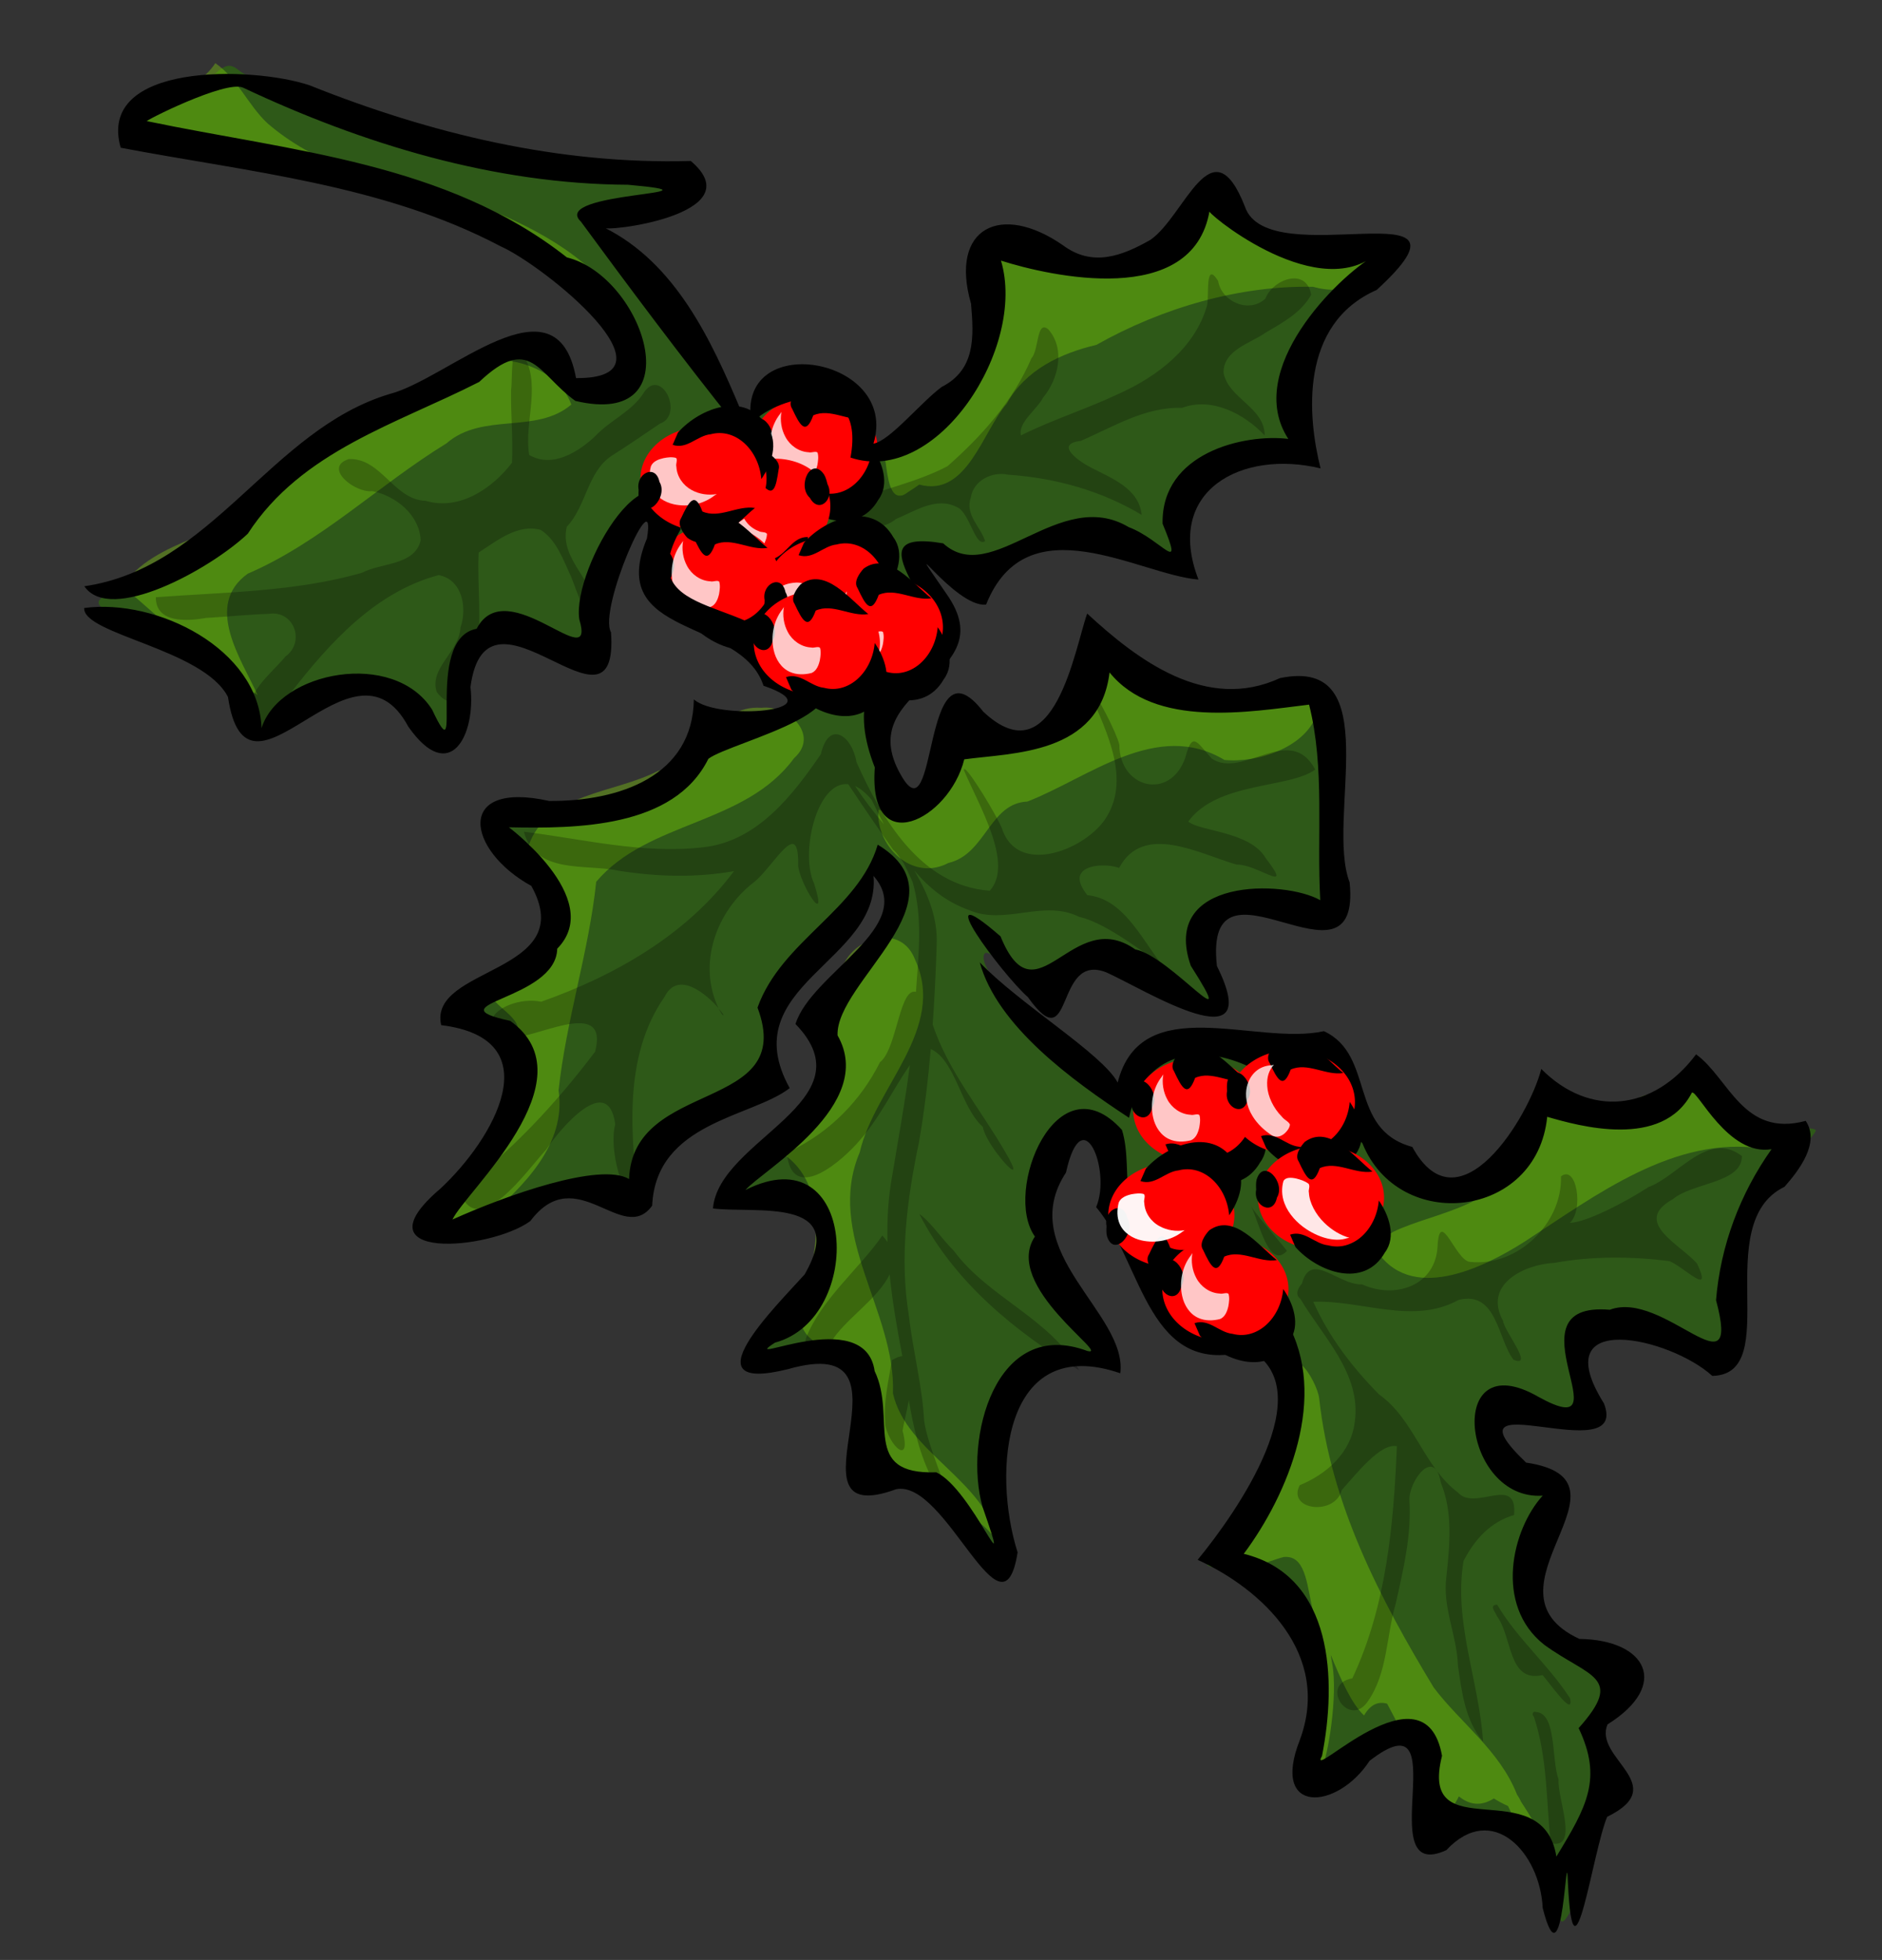 <?xml version="1.0" encoding="UTF-8" standalone="no"?>
<!-- Created with Inkscape (http://www.inkscape.org/) -->
<svg
    xmlns:inkscape="http://www.inkscape.org/namespaces/inkscape"
    xmlns:rdf="http://www.w3.org/1999/02/22-rdf-syntax-ns#"
    xmlns="http://www.w3.org/2000/svg"
    xmlns:sodipodi="http://sodipodi.sourceforge.net/DTD/sodipodi-0.dtd"
    xmlns:cc="http://creativecommons.org/ns#"
    xmlns:xlink="http://www.w3.org/1999/xlink"
    xmlns:dc="http://purl.org/dc/elements/1.1/"
    xmlns:svg="http://www.w3.org/2000/svg"
    xmlns:ns1="http://sozi.baierouge.fr"
    id="svg2"
    sodipodi:docname="TheresaKnott_holly_no_shadow.svg"
    viewBox="0 0 250.14 260.44"
    sodipodi:version="0.32"
    version="1.0"
    inkscape:output_extension="org.inkscape.output.svg.inkscape"
    inkscape:version="0.46dev+devel"
    sodipodi:docbase="/home/theresa/pictures/openclipart svg"
  >
  <rect x="0" y="0" width="250.14" height="260.44" fill="#333333" stroke="none"/>
  <sodipodi:namedview
      id="base"
      bordercolor="#666666"
      inkscape:pageshadow="2"
      inkscape:guide-bbox="true"
      pagecolor="#ffffff"
      inkscape:window-height="744"
      inkscape:zoom="1.072695"
      inkscape:window-x="-4"
      showgrid="false"
      borderopacity="1.0"
      inkscape:current-layer="layer2"
      inkscape:cx="115.07065"
      inkscape:cy="142.86447"
      showguides="true"
      inkscape:window-y="-4"
      inkscape:window-width="1280"
      inkscape:pageopacity="0.0"
      inkscape:document-units="px"
  />
  <g
      id="layer1"
      inkscape:label="Layer 1"
      inkscape:groupmode="layer"
      transform="translate(-51.209 -25.639)"
    >
    <path
        id="path1546"
        style="fill:#fcfcfc"
        d="m-447.86 412.36v-125h125 125v125 125h-125-125v-125z"
    />
  </g
  >
  <g
      id="layer2"
      inkscape:label="leaf markings"
      inkscape:groupmode="layer"
      transform="translate(-51.209 -25.639)"
    >
    <g
        id="g9133"
        transform="matrix(0 -1 1 0 10.42 518.28)"
      >
      <path
          id="path1581"
          style="fill:#2e5918"
          d="m337.57 277.75c-5.35-5.59-12.36-8.04-20.55-7.18-6.45 0.67-6.96 0.14-3.95-4.15 2.81-3.99 4.55-12.49 3.11-15.19-0.95-1.77-1.7-2.03-4.3-1.46-1.73 0.38-3.93 1.18-4.89 1.78-2.49 1.56-3.23 0.25-1.94-3.44 2.56-7.33 0.93-10.82-4.42-9.48-2.53 0.64-3.81 2.67-4.91 7.83-0.75 3.51-1.76 3.46-5.55-0.25-3.3-3.22-5.26-3.61-9.69-1.94-4.53 1.72-8.3 5.97-8.96 10.15-0.72 4.45-1.52 4.71-3.79 1.24-0.92-1.4-2.83-3.07-4.24-3.71-2.31-1.06-2.8-0.88-4.91 1.77l-2.35 2.94-2.13-2.29c-2.66-2.85-6.01-4.16-10.75-4.17-2.03-0.01-4.35-0.44-5.16-0.95-1.69-1.07-1.48-1.19 5.69-3.02 7-1.79 8.98-6.54 5.25-12.57-2.36-3.83-1.45-4.86 2.94-3.33 5.64 1.96 11.79-1.23 10.52-5.47-0.35-1.18-2.17-3.74-4.03-5.69-1.87-1.95-3.39-3.81-3.39-4.13s4.03-0.35 8.96-0.07c6.04 0.35 9.96 0.1 12.02-0.75 4.2-1.74 8.02-6.54 8.02-10.09 0-1.6 0.28-2.92 0.63-2.92 0.36 0 2.56 1.77 4.91 3.93 6.75 6.23 20.06 9.13 25.23 5.52 2.09-1.47 2.13-1.73 0.72-4.45-2.13-4.13-1.86-6.73 1.01-9.59 2.04-2.04 3.11-2.38 5.87-1.87 3.04 0.57 3.43 0.37 4.03-2.02 0.89-3.52 6.84-6.18 10.31-4.6 3.49 1.59 4.07 1.39 5.8-1.95l1.57-3.04-3.56-1.48c-9.62-4.03-18.84-2.6-24.77 3.82-2.07 2.24-3.82 3.65-3.89 3.15-0.08-0.51-0.19-3.39-0.25-6.42-0.11-5.47-0.14-5.51-4.58-7.75-5.16-2.6-11.58-2.87-17.53-0.72-5.06 1.82-5.5 1.81-5.5-0.08 0-0.85 1.46-2.17 3.25-2.92 1.78-0.75 4.6-2.78 6.24-4.51 2.5-2.62 2.97-3.89 2.83-7.58-0.09-2.44-0.06-4.44 0.07-4.44 0.14 0 2.32 0.71 4.85 1.57 4.18 1.42 4.87 1.42 7.66-0.02 4.26-2.2 5.16-7.07 2.56-13.8-1.33-3.44 2.48-1.8 4.96 2.13 2.6 4.12 6.55 6.12 12.1 6.12 4.61 0 5.81-1.93 4.98-7.97-0.4-2.88-0.3-5.03 0.22-5.03 0.51 0 3.49 2.91 6.63 6.46 6.38 7.22 11.12 9.23 14.51 6.16 2.7-2.44 3.76-2.02 7.04 2.74 2.32 3.38 3.99 4.63 7.43 5.59 5.2 1.46 8.17 1.11 8.17-0.96 0-1.07-1.13-1.49-4-1.49-3.27 0-4.06-0.37-4.3-2.04-0.16-1.12-2-4.03-4.1-6.47-3.44-3.99-4.26-4.43-8.21-4.43-2.42 0-5.63 0.37-7.14 0.83-2.67 0.8-2.75 0.71-2.76-3.03 0-2.12-0.9-5.33-1.99-7.12-2.12-3.48-7.41-7.23-10.19-7.24-2.75 0-3.09-1.84-0.86-4.67 2.26-2.87 2.03-5.06-0.97-9.33-1.55-2.2-4.98-11.97-4.98-14.181 0-1.472 3.04-0.858 3.66 0.738 0.74 1.943 14.23 11.133 17.58 11.963 3.17 0.8 5.36-1.35 6.79-6.63 1.29-4.808 2.71-4.662 4.48 0.46 1.69 4.92 3.93 7.31 8.17 8.71 4.54 1.5 8.6-0.17 11.39-4.68 1.15-1.86 2.5-3.38 3.01-3.38 0.5 0 0.92 2.61 0.92 5.79 0 7.46 2.51 17.06 5.22 19.95 1.38 1.47 3.29 2.26 5.45 2.26 3.6 0 4.44 1.83 1.83 4-1.93 1.6-1.9 3.33 0.14 7.3 2.65 5.18 5.36 5.84 5.36 1.3 0-2.58 2.51-5.21 5.5-5.76 1.57-0.29 2.11-1.39 2.56-5.23 0.36-3.12 1.23-5.35 2.44-6.23 2.59-1.9 7.45-1.73 9.73 0.33 1.63 1.48 2.02 1.51 2.81 0.25 1.74-2.75 0.95-3.67-5.79-6.76-5.44-2.5-7.58-2.99-11-2.52-5.04 0.69-5.39-0.32-1.75-5.09 1.38-1.81 2.5-4.62 2.5-6.28 0-4.32-3.01-6.56-9.52-7.1-3.02-0.25-5.48-0.8-5.48-1.22 0-0.413 1.8-2.554 4-4.754 2.7-2.704 4-4.881 4-6.717 0-3.5-2.79-9.37-5.16-10.848-2.74-1.713-2.24-3.267 1.39-4.307 3.77-1.082 11.13-10.722 12.49-16.364 1.11-4.579 2.27-4.425 3.77 0.5 1.63 5.358 6.76 12.718 14.03 20.098 4.03 4.095 6.77 7.999 8.4 11.988 1.34 3.253 4.38 9.739 6.77 14.414l4.35 8.5-2.27 0.85c-4.48 1.68-5.28 2.39-5.59 4.95-0.46 3.88 1.45 6.7 4.54 6.7 5.51 0 16.85-14.7 21.35-27.664 2.07-5.959 7.93-34.064 7.93-38.026 0-5.516 4.28-2.699 6.06 3.985 0.62 2.313 1.82 4.985 2.67 5.937 1.23 1.381 1.3 2.029 0.32 3.204-1.43 1.721-6.07 14.445-9.69 26.564-1.85 6.22-2.68 11.79-3.08 20.75-0.58 12.72-1.22 14.18-4.71 10.68-1.06-1.06-1.57-3.42-1.57-7.18v-5.62l-5.75 5.99c-5.24 5.44-13.82 11.33-16.63 11.41-0.62 0.02-1.9 1.1-2.85 2.4-1.66 2.29-1.64 2.43 0.63 3.92 3.17 2.07 4.01 5.95 2.09 9.66-1.32 2.56-2.12 2.99-5.52 2.99-5.5 0-5.27 2.34 1 9.87 4.5 5.41 5.5 6.09 10.54 7.13 3.07 0.64 7.36 0.86 9.53 0.49 4.73-0.8 5.06 0.47 1.93 7.37-1.08 2.4-1.97 6-1.96 8 0.03 5.12 3.75 11.22 7.66 12.56 4.66 1.58 5.02 2.44 1.55 3.65-5.18 1.81-6.73 5.24-6.65 14.68 0.04 4.54-0.22 8.25-0.58 8.25s-2.08-1.99-3.83-4.42c-5.66-7.89-15.14-11.61-20.54-8.07-2.95 1.93-2.95 1.93-2.66-5.16 0.26-6.37-1.13-9.1-5.56-10.95-3.01-1.26-3.79-1.25-6.36 0.08-3.99 2.06-4.77 0.34-1.68-3.72 5.05-6.66 3.97-17.27-2.17-21.41l-3.23-2.17 3.74-3.09c3.41-2.81 3.6-3.22 2.15-4.66-1.44-1.45-1.83-1.36-4.42 1.04-2.16 2-3.67 2.56-6.38 2.33-3.06-0.26-3.82-0.86-5.44-4.35l-1.89-4.06-6.11 0.44c-7.27 0.51-10.93 1.72-10.37 3.43 0.63 1.91 7.92 5.71 11.01 5.72 3.26 0.02 3.48 1.05 0.75 3.52-2 1.81-2.71 6.97-1.24 9.03 2.2 3.1 6.8 5.47 10.62 5.49l4.12 0.01-3.63 3.24c-1.99 1.77-4.22 4.78-4.95 6.67-1.6 4.15-1.53 13.19 0.14 17.21 0.66 1.6 0.96 3.16 0.65 3.47-1.43 1.43-8.56 2.2-12.41 1.34-2.71-0.61-5.14-0.59-6.82 0.05-1.44 0.54-4.62 0.99-7.08 0.99-5.07 0-6.67-1.94-4.03-4.87 2.26-2.48 2.13-9.36-0.2-11.47-2.14-1.94-6.03-2.14-9.63-0.5-3.16 1.44-4.38 0.44-2.32-1.9 0.85-0.97 2.76-4.17 4.24-7.12 2.35-4.7 2.54-5.73 1.49-8.25-0.84-2.04-1.9-2.89-3.58-2.89-3.39 0-2.94-1.79 1.38-5.54 2.06-1.79 3.43-3.58 3.05-3.97-1.58-1.62-11.84 7.48-13.82 12.26-0.51 1.24-1.57 2.25-2.34 2.25s-1.9 0.6-2.51 1.34c-0.87 1.04-0.29 1.87 2.61 3.75 4.91 3.19 6.03 6.47 3.81 11.15-1.59 3.36-1.6 3.77-0.04 6.14 2.02 3.08 1.21 8.16-1.53 9.63-1.02 0.54-3.41 0.99-5.32 0.99-2.96 0-3.62 0.44-4.52 3-0.59 1.72-2.57 3.91-4.59 5.1-2.8 1.65-3.55 2.73-3.55 5.05 0 6.38 4.91 11.85 10.66 11.85 4.37 0 5.24 1.87 1.99 4.24-4.41 3.21-3.35 11.5 2.09 16.25l2.76 2.41-3.32 0.69c-4.64 0.96-6.61 4.31-5.84 9.94 0.34 2.46 0.29 4.43-0.11 4.38-0.4-0.06-2.58-2.02-4.83-4.37z"
      />
      <path
          id="path6236"
          style="opacity:.298;fill:#9dff02"
          d="m414.69 57.187c-4.89 5.578-11.12 12.527-14.41 17.844 4.71-2.125 11.91-7.205 16.13-1.312 4.18 9.705 11.8 17.41 17.31 26.401 4.2 4.82 1.17 11.91 5.16 16.6 4.89-1.71 7.13-8.89 5.31-13.66-4.72-13.98-18.13-22.806-23.13-36.779-1.29-3.179-3.29-7.49-6.37-9.094zm61.81 0.188c-2.84 0.515-3.19 3.884-3.28 6.25-0.3 5.551-1.53 10.99-3.09 16.312-0.85 2.847-1.41 5.785-2.1 8.657-3.15 7.363-2.66 16.146-7.75 22.686-2.28 5.76-6.64 10.57-11.9 13.78 7.55-2.62 12.18-9.8 15.34-16.75 1.31-3.21 3.15-6.3 3.44-9.81 1.39-7.905 3.77-16.008 9.12-22.188 2.42-2.567 5.95-3.966 7.97-6.906-4.27-2.757-4.09-8.739-7.69-12.031-0.02 0.004-0.04-0.004-0.06 0zm-144.19 40.469c0 0.003-0.03 0.028-0.03 0.031s-0.03 0.028-0.03 0.031c-3.83 0.618-4.23 5.004-1.69 7.374 4.4 5.02 9.95 10.81 17.19 9.75 9.36 1.01 18.54 4.05 27.72 5 8.15 6.91 7.5 19.78 16.44 26.31 3.04 3.44 7.11-0.78 6.68-4.34 0.45-6.27-7.09-8.08-8.4-13.78-2.98-5.71-2.9-14.69-9.88-17.16-5.85 5.79-14.44 0.81-18.84-4.34-1.77-2.22-3.29 2.82-5.66 2.94-9.12 3.64-18.54-4.15-23.28-11.316 0-0.011-0.02-0.051-0.03-0.063v-0.031c-0.01-0.079-0.02-0.199-0.03-0.281v-0.032-0.031c-0.01-0.005-0.03-0.025-0.03-0.031v-0.031h-0.03c-0.01-0.001-0.03 0-0.03 0h-0.04-0.03zm7.5 46.246c-3.98 7.07-13.35 5.41-19.84 3.47-3.29-1.2-5.71 0.31-6.38 3.53-1.8 4.76-7.35 5.97-11.62 4.38-8.21 2.38-7.78 14.02-14.41 18 8.39-1.59 12.02-12.23 19.94-14 10.88 0.42 21.06-9.06 32.03-4.41 8.59 1.96 16.41 11.6 25.6 7.35 4.63-1.78 3.15-7.49-0.35-9.35-3.77-3.19-9.11-3.75-13.37-2.19-4.66-0.65-7.23-5.9-11.6-6.78zm44.16 13.44c-4.49 0.38-8.33 4.89-6 9.31 1.16 4.98 7.94 5.44 8.16 10.5 3.17 8.16 10.92 17.21 5.53 26.19-0.44 4.53 1.76 11.06 6.4 12.38 3.86-2.88 0.15-7.98 1.88-11.91 0.84-6.2 5.28-12.59 4.65-18.31-8.02 2.36-13.48-7.98-9.9-14.57 0.19-0.23 0.32-0.48 0.4-0.68 0.03-0.07 0.05-0.16 0.07-0.22v-0.06-0.04-0.09-0.06-0.03c-0.01-0.02-0.03-0.08-0.03-0.1 0-0.01-0.01-0.05 0-0.06-0.01-0.01-0.03-0.05-0.04-0.06 0-0.01-0.02-0.05-0.03-0.06-0.05-0.11-0.13-0.22-0.22-0.32l-0.06-0.06c-1.13-1.03-4.33-1.45-5.22-2.81-3.1-1.78-5.8-5.46-4.5-8.91-0.23-0.01-0.46-0.03-0.68-0.03-0.11 0-0.21-0.01-0.32 0h-0.09zm48.22 0.72l-0.03 0.03c-0.01 0.01-0.05 0.03-0.07 0.03-0.77 0.31-4.17 0.34-5.09 1.44l-0.03 0.03c-0.02 0.03-0.05 0.07-0.06 0.09s-0.03 0.05-0.03 0.07c-0.03 0.06-0.05 0.13-0.07 0.18 0 0.03-0.02 0.08-0.03 0.1v0.03 0.06 0.13 0.03c0.01 0.06 0.01 0.15 0.03 0.22 0.07 0.23 0.22 0.49 0.44 0.78 0.32 0.5 0.65 1.01 1 1.5-1.73 6.33 7.05 8.4 10.78 11.65 4.5 2.47 6.69 7.23 7.78 11.88 4.93 8.73 7.93 19.08 7.72 28.81-0.29 1.04-0.45 2.13-0.37 3.28-0.14 1.86 1.71 4.15 4.97 7.53 2.62-5.85-0.22-15.65 2.87-19.21 3.09-2.87 4.98-4.27 5.25-5.29 0-0.01 0.03-0.04 0.03-0.06v-0.03-0.06-0.03-0.07-0.06-0.03-0.06c0-0.02-0.02-0.07-0.03-0.1-0.01-0.01-0.03-0.05-0.03-0.06-0.01-0.01-0.03-0.05-0.03-0.06-0.01-0.01-0.03-0.05-0.03-0.06-0.43-0.68-1.84-1.34-4.41-2.41-5.53-6.19-6.6-15.12-3.37-22.72 0.48-0.83 0.61-1.48 0.53-1.97-0.01 0 0-0.02 0-0.03-0.01-0.03-0.03-0.09-0.03-0.12-0.01-0.01 0-0.03 0-0.03-0.02-0.04-0.05-0.1-0.07-0.13-0.04-0.08-0.1-0.18-0.15-0.25-0.03-0.03-0.08-0.07-0.1-0.09-1.13-1.11-4.45-0.66-5.97-0.35-9.12-0.24-16.87-7.21-21.37-14.59-0.01 0.01-0.03 0-0.03 0zm-146.06 44.91c-0.51 0.07-0.9 0.25-1.19 0.46-1.87 1.44 0.31 5.69 0.81 7.82 0.04 0.47-0.03 0.88-0.19 1.22-1.01 2.11-5.53 1.97-8.34 3.06-4.21-0.15-8.59-0.87-12.16-0.72-2.41 0.29-5.17-0.01-7.28 1.31h-0.03v0.03l-0.03 0.03v0.04c0.01 0 0.03 0.03 0.03 0.03l0.03 0.03 0.03 0.03c1.05 0.68 9.44 2.18 13.85 1.34 0.35-0.06 0.71-0.14 1.09-0.18-3.14 1.28-6.53 2.77-8.06 4.43 1.54 0.88 1.89 1.97 1.56 3.07l-4.5 2.37c-0.04 0.51-0.02 1.2-0.06 1.88-0.12 0.04-0.24 0.08-0.35 0.12-0.86 0.63-2.13 1.32-3.43 2.09-0.01 0.01-0.03 0.01-0.03 0-2.71-0.43-6.61-1.25-7.54-1.12h-0.03-0.03l-0.03 0.03h-0.03l-0.03 0.03-0.03 0.03c-0.01 0.02-0.03 0.06-0.03 0.07-0.01 0-0.03 0.02-0.04 0.03v0.03 0.03c0 0.01-0.02 0.05-0.03 0.06v0.06 0.04c0.01 0.01 0.03 0.05 0.03 0.06v0.03 0.03 0.03c0.24 0.96 1.91 2.71 3.85 3.63-1.06 1.31-1.42 2.84-0.28 4.65-0.31 0.5-0.71 1.21-1 1.88-0.7 0.33-1.4 0.66-2.1 1-0.55 2.16-2.84 2.52-4.56 3.4-1.59 1.16-3.78 0.25-5.25 1.29-0.09 0.06-0.18 0.15-0.22 0.21 0 0.02-0.02 0.05-0.03 0.07v0.03 0.06 0.03c0 0.01 0.03 0.05 0.03 0.06 0.01 0.01 0.03 0.03 0.03 0.04 0.01 0 0.03 0.02 0.03 0.03 0.06 0.03 0.14 0.06 0.22 0.09 1 0.35 4.03 0.18 6.41-0.97 2.03-1.16 4.08-2.33 6.03-3.62 0.06-0.03 0.16-0.07 0.22-0.1 0.2-0.11 0.45-0.25 0.72-0.43 5.85-2.29 9.55-7.56 14.22-11.07 11.91-7.21 24.39-13.68 38.43-15.22 1.17-0.14 3.55-1.29 4.38-2.31l0.03-0.03c0.08-0.11 0.15-0.24 0.19-0.34 0-0.01 0.02-0.05 0.03-0.07 0-0.01 0.02-0.05 0.03-0.06v-0.03-0.06-0.03-0.07-0.03c-0.01 0-0.03-0.02-0.03-0.03v-0.06c-0.01-0.02-0.03-0.05-0.03-0.06l-0.03-0.03c-0.01-0.01-0.03-0.06-0.03-0.07-0.01 0-0.03-0.02-0.04-0.03l-0.03-0.03s-0.02-0.03-0.03-0.03c-0.03-0.02-0.09-0.07-0.12-0.09-0.32-0.2-0.89-0.35-1.75-0.41-7.9-1.58-17.4-2.11-22.47-9.09-0.22-0.01-0.41-0.02-0.6 0h-0.12c-0.04 0-0.06-0.01-0.09 0zm40.71 20.37c-0.01 0.01-0.05 0.03-0.06 0.03-0.01 0.01-0.05 0.03-0.06 0.03-7.37 4.55-2.62 14.26 0.94 19.85 6.12 9.41 14.18 19.92 12.34 31.68 6.83-0.21 8.66-9.42 7.25-14.87-0.25-3.84-6.43-5.26-2.91-8.75 2.79-3.57 1.44-9.8-3.75-9.66-8.13 0.1-8.9-10.28-11.62-15.84-0.36-0.52-0.86-1.84-1.5-2.31-0.01-0.01-0.05-0.03-0.06-0.03-0.02-0.01-0.06-0.03-0.07-0.04-0.01 0-0.04-0.02-0.06-0.03-0.01 0-0.05-0.02-0.06-0.03-0.02 0-0.07-0.02-0.09-0.03h-0.07-0.03-0.06-0.03-0.06-0.04z"
      />
      <g
          id="g2483"
          transform="translate(29.785 -31.878)"
        >
        <path
            id="path1598"
            sodipodi:rx="10.93398"
            sodipodi:ry="12.027378"
            style="fill:#ff0000"
            sodipodi:type="arc"
            d="m361.55 231.95a10.934 12.027 0 1 1 -0.08 -1.48"
            sodipodi:open="true"
            transform="matrix(.633 0 0 .697 181.41 19.262)"
            sodipodi:cy="231.94919"
            sodipodi:cx="350.6163"
            sodipodi:end="6.1600424"
            sodipodi:start="0"
        />
        <path
            id="path1589"
            style="fill:#000000"
            d="m404.8 172.3c-2.16-0.43-3.55 2.25-1.06 2.76 2.02 1.22 5.32-1.81 2.4-2.7-0.44-0.11-0.89-0.08-1.34-0.06zm-7.63 5.22c-3.34 2.98-5.58 9.11-0.72 11.89 2.09 1.56 5.02 0.51 6.91-0.81-3.87-0.33-6.83-3.43-5.96-6.73 0.18-1.81 2.06-3.14 1.42-5.06-0.55 0.24-1.1 0.48-1.65 0.71zm11.4 0.42c-2.22 1.04-3.66 1.81-0.91 2.82 1.01 2.24-0.84 4.66-0.46 6.99 1.94-2.44 6.31-5.74 3.95-8.99-0.61-0.56-1.76-1.38-2.58-0.82z"
        />
        <path
            id="path2473"
            style="opacity:.775;fill:#ffffff"
            d="m407.83 176.33c-1.5-1.17-3.55-1.57-5.41-1.16-1.21 0.26-2.39 0.99-2.9 2.14-0.42 0.91-0.39 1.95-0.15 2.9 0.28 0.67 1.04 0.95 1.7 1.1 0.54 0.09 1.11 0.18 1.65 0.02 0.24-0.28-0.07-0.8 0.04-1.18 0.06-1.3 0.9-2.49 2.04-3.09 1.01-0.55 2.21-0.73 3.33-0.53-0.1-0.07-0.2-0.13-0.3-0.2z"
        />
      </g
      >
      <path
          id="path2490"
          sodipodi:rx="10.93398"
          sodipodi:ry="12.027378"
          style="fill:#ff0000"
          sodipodi:type="arc"
          d="m361.55 231.95a10.934 12.027 0 1 1 -0.08 -1.48"
          sodipodi:open="true"
          transform="matrix(.606 -.184 -.202 -.667 259.01 362.09)"
          sodipodi:cy="231.94919"
          sodipodi:cx="350.6163"
          sodipodi:end="6.1600424"
          sodipodi:start="0"
      />
      <path
          id="path2492"
          style="fill:#000000"
          d="m428.31 150.77c-1.94 1.03-4.04-1.13-1.82-2.34 1.58-1.76 5.62 0.18 3.09 1.89-0.39 0.23-0.83 0.34-1.27 0.45zm-8.81-2.79c-4.06-1.88-7.99-7.1-4.15-11.16 1.54-2.1 4.66-1.95 6.85-1.24-3.61 1.44-5.55 5.27-3.75 8.17 0.7 1.68 2.89 2.41 2.83 4.43-0.6-0.06-1.19-0.13-1.78-0.2zm10.78-3.7c-2.43-0.36-4.03-0.68-1.69-2.45 0.32-2.43-2.15-4.21-2.47-6.55 2.57 1.77 7.71 3.66 6.39 7.46-0.41 0.71-1.29 1.83-2.23 1.54z"
      />
      <path
          id="path2494"
          style="opacity:.775;fill:#ffffff"
          d="m428.04 139.43c-1.09-1.56-2.94-2.53-4.84-2.68-1.23-0.1-2.57 0.25-3.4 1.2-0.66 0.75-0.94 1.76-0.98 2.73 0.07 0.73 0.72 1.21 1.31 1.55 0.48 0.25 1.01 0.49 1.57 0.5 0.31-0.2 0.16-0.79 0.38-1.12 0.44-1.22 1.58-2.12 2.85-2.36 1.12-0.24 2.32-0.06 3.34 0.46-0.07-0.09-0.15-0.19-0.23-0.28z"
      />
      <g
          id="g2499"
          transform="translate(12.636 -44.949)"
        >
        <path
            id="path2501"
            sodipodi:rx="10.93398"
            sodipodi:ry="12.027378"
            style="fill:#ff0000"
            sodipodi:type="arc"
            d="m361.55 231.95a10.934 12.027 0 1 1 -0.08 -1.48"
            sodipodi:open="true"
            transform="matrix(.633 0 0 .697 181.41 19.262)"
            sodipodi:cy="231.94919"
            sodipodi:cx="350.6163"
            sodipodi:end="6.1600424"
            sodipodi:start="0"
        />
        <path
            id="path2503"
            style="fill:#000000"
            d="m404.8 172.3c-2.16-0.43-3.55 2.25-1.06 2.76 2.02 1.22 5.32-1.81 2.4-2.7-0.44-0.11-0.89-0.08-1.34-0.06zm-7.63 5.22c-3.34 2.98-5.58 9.11-0.72 11.89 2.09 1.56 5.02 0.51 6.91-0.81-3.87-0.33-6.83-3.43-5.96-6.73 0.18-1.81 2.06-3.14 1.42-5.06-0.55 0.24-1.1 0.48-1.65 0.71zm11.4 0.42c-2.22 1.04-3.66 1.81-0.91 2.82 1.01 2.24-0.84 4.66-0.46 6.99 1.94-2.44 6.31-5.74 3.95-8.99-0.61-0.56-1.76-1.38-2.58-0.82z"
        />
        <path
            id="path2505"
            style="opacity:.775;fill:#ffffff"
            d="m407.83 176.33c-1.5-1.17-3.55-1.57-5.41-1.16-1.21 0.26-2.39 0.99-2.9 2.14-0.42 0.91-0.39 1.95-0.15 2.9 0.28 0.67 1.04 0.95 1.7 1.1 0.54 0.09 1.11 0.18 1.65 0.02 0.24-0.28-0.07-0.8 0.04-1.18 0.06-1.3 0.9-2.49 2.04-3.09 1.01-0.55 2.21-0.73 3.33-0.53-0.1-0.07-0.2-0.13-0.3-0.2z"
        />
      </g
      >
      <path
          id="path2509"
          sodipodi:rx="10.93398"
          sodipodi:ry="12.027378"
          style="fill:#ff0000"
          sodipodi:type="arc"
          d="m361.55 231.95a10.934 12.027 0 1 1 -0.08 -1.48"
          sodipodi:open="true"
          transform="matrix(-.633 0 0 .697 636.28 -10.614)"
          sodipodi:cy="231.94919"
          sodipodi:cx="350.6163"
          sodipodi:end="6.1600424"
          sodipodi:start="0"
      />
      <path
          id="path2513"
          style="opacity:.775;fill:#ffffff"
          d="m410.14 152.51c-1.17-1.5-1.57-3.56-1.16-5.41 0.26-1.21 0.99-2.39 2.14-2.91 0.91-0.42 1.95-0.39 2.9-0.15 0.67 0.28 0.95 1.04 1.1 1.7 0.1 0.54 0.18 1.12 0.02 1.65-0.28 0.25-0.8-0.07-1.18 0.05-1.3 0.06-2.48 0.89-3.09 2.04-0.55 1-0.73 2.2-0.53 3.33-0.07-0.1-0.13-0.2-0.2-0.3z"
      />
      <path
          id="path2511"
          style="fill:#000000"
          d="m412.89 142.42c2.16-0.43 3.55 2.25 1.06 2.77-2.02 1.21-5.32-1.81-2.4-2.71 0.44-0.11 0.89-0.08 1.34-0.06zm7.63 5.23c3.34 2.97 5.58 9.11 0.72 11.88-2.09 1.56-5.02 0.51-6.91-0.8 3.87-0.33 6.83-3.43 5.96-6.74-0.18-1.81-2.06-3.14-1.42-5.06l1.65 0.72zm-11.4 0.41c2.22 1.05 3.66 1.81 0.91 2.82-1.01 2.24 0.84 4.66 0.46 6.99-1.94-2.43-6.31-5.73-3.95-8.99 0.61-0.56 1.76-1.38 2.58-0.82z"
      />
      <path
          id="path1564"
          sodipodi:nodetypes="ccccccccccccccccccccccccccccccccccccccccccccccccccccccccccccccccccccccccccccccccccccccccccccccccccccccccccccccccccccccccccccccccccccccccccccccccccc"
          style="fill:#000000"
          d="m334.94 277.97c-4.88-10.02-24.92 0.03-25.13-9.6 5.09-5.55 8.96-22.32-3.65-14.4-9.08 3.53 3.39-22.14-7.87-10.34-2.36 15.9-16.91-6.99-23.43 7.08-0.11 8.93-6.11 12.12-11.36 3.74-4.51-1.92-8.04 8.58-12.28-0.05-4.71-1.97-23.86-4.5-8.86-5.21 6.99-0.26-14.44-0.53-3.25-3.36 7.32-0.34 14.23-6.69 7.68-12.81-4.71-10.27 21.12 1.77 11.87-10.2-6.58-4.29-7.22-13.2 2.74-9.28 11.44 4.27 20.08-5.04 23.97-13.57 6.45 5.31 22.54 16.45 27.88 6.96-4.12-13.65 11.61-14.2 18.99-20.45 4.79 2.06 14.55-1.82 4.59-4.01-10.5-6.9-18.72 8.21-26.67 7.22 5.36-15.59-13.07-17.06-23.8-13.65-12.74-2.01 9.78-9.49 8.39-16.15-5.85-16.03 21.31 4.41 15.96-14.36-3.39-13.6 8.44-1.51 12.59 2.21 10.4 5.95 8.06-6.62 8.76-12.19 9.19 0.75 14.25 20.93 24.51 10.97 6.79 2.12 12.97 16.29 19.68 10.37-11.39 0.98-14.54-18.71-28.2-11.14-3.9-5.04-4.48-17.77-15.62-18.28-5.39-3.9 6.1-10.08-2.05-16.2-3.93-5.39-5.37-23.332 4.32-11.94 6.51 7 19.91 14.87 21.72 0.096 7.84-1.763 6.8 18.464 18.5 11.984 4.75-8.64 14.07-10.17 11.29 2.37-0.06 9.38 3.31 19.09 13.5 19.23-2.88 3.18-1.57 19.18 1.81 9.26 9.19-3.02 6.18-21.09 19.58-15.49 8.37 1.36-9.41-6.54-12.48-4.78-15.99 1.13 8.81-16.55-7.27-18.68-6.36 0.73-13.16-2.73-5.26-8.266 13.88-7.438-13.17-21.411 3.94-23.966 6.37-3.252 8.31-19.297 11.82-19.11 1.29 9.648-5.4 23.187-15.95 23.575 7.54 2.373 10.47 17.552 2.46 22.662-9.55 4.485 9.4-1.286 10.73 5.925 7.67 3.99-6.53 15.95 1.24 13.65 6.79-1.06 26.21 10.37 11.97 13.46-12.75-7.2-8.48 11.95-17.91 14.62-5.53 13.9-10.29-7.98-12.58-10.93-9.22-4.57-9.28-17.56-9.1-26.52 0.46-0.6-9.45 13-16.13 6.43-6.88-0.14-7.32-16.775-9.59-6.25-7.78 10.88-22.8-6.03-26.4-7.67 3.23 7.15 7.66 19.62 5.38 23.47 13.43 0.48 8.73 22.36 22.78 17.07 8.89 3.17 12.96 13.42 21.65 15.98-7.28 12-18.22-5.62-25.34-5.34-9.23 5.27-17.86-9.89-20.55-12.25 7.51 14.83-17.02 15.99-20.28 3.93-3.47-5.38 5.22 11.98-3.78 13.25-6.25 3-13.79-1.93-13.45 8.2-2.26 4.78-16.88 10.41-4.59 6.14 8.96-2.53 25.31 1.67 20.71 13.94-0.79 3.29 8.64-11.36 15.21-6.98 5.99-4.29 23.75 2.92 14.17 11.57-5.6 1.76-13.64-1.45-16.49 6.52-10.94-2.12-9.02 8.54-9.01 15.38-9.83 5.6-22.87 0.23-30.83-5.71-2.95 12-16.94 12.35-26.85 10.4-3.78-2.12 12.73 13.68 0.01 15.95-12.62-3.18-1.93 13.33-13.39 15.2 6.66 4.06 10.36 6.15 17.07 2.96 6.88 6.15 6.72 1.4 11.08-4.58 5.26-6.68 15.32-4.29 19.81-0.2-0.74-10.72 20.39-13.14 13.12-0.55-6.64 12.02 12.79-4.62 11.58 9.47 2.73 7.19-11.72 17.6 1.28 14.12 7.24 0.59 14.15 3.19 20.06 7.38-0.99-5.77 7.96-9.9 7.51-10.59-7.57-3.92-4.43-15.02-3.21-19.23-13.62-1.37-15.53-19.72-3.52-24.56 4.22-4.22 17.52-5.63 9.97-14.63 3.54-7.17 2.12-14.52-6.58-16.39 4.97-7.57 12.2-17.52 20.65-19.84-5.49 5.22-12.11 16.25-15.96 18.33 12.32 3.15 4.82 18.35 6.82 27.41-3.2 6.88-13.06 3.16-15.38 11.75-11.34 6.17 4 15.52 10.36 17.14-6.44 6.41-5.65 14.87 1.94 20.58-3.19 4.39-11.08 6.23-8.84 14.57-2.93 1.96-6.62-0.94-8.76-2.82zm119.17-54.21c-4.53-10.29-16.84-9.19-23.71-7.45 2.53-10.41-2.9-20.83-14.77-16.23 0.62-7.86 10.31-22.78-3.33-28.23-0.46-4.19 11.32-12.07 1.38-5.23-11.16 7.86-12.25-12.8-23.97-6.12-8.98 5.02 18.97 2.73 8.37 10.97-8.92 9.47 8.55 12.19 13.03 13.82-6.16 6.67-13.1 15.8-8.58 25.61 3 14.35-18.69 6.03-27.14 9.27-16.19 1.62 5.8-19.5-11.11-17.64-13.34 6.64-3.14-9.57-0.86-14.67 2.82-7.01-11.92-4.28-3.27-10.46 2.98-3.4 16.81-13.68 8.07-3.63-11.68 4.76 4.21 9.49-1.74 17.91-0.87 4.67-12.9 14.22-2.17 7.38 11.75-4.11 11.44 12.44 8.71 17.21 8.64-0.49 17.57 0.64 25.99-1.49-0.96-7.97-3.19-20.49 4.28-26.52-10.96-1.31-10.67-12.92-11.55-19.31-8.05-1.99-13.51-12.81-1.08-11.89 7.59-2.99 13.96-1.7 15.33 7.1 5.02 3.67 16.67-11.12 14.45 1.99-5.93 6.48 7.64 15.43 2.16 24.65-1.7 4.47-6.69 7.47 0.45 4.51 9.44-0.2 11.98 10.86 11.27 16.71 9.17-5.98 21.52 6.56 24.33 11.41-6.24-8.14 6.22-22.92 5.96-21.88-13-2.24-8.66-21.25-6.6-27.72-11.51 3.45-30.05-8.49-26.17-20 11.97 2.2 7.61-10.89 4.46-13.15 12.68-2.31 8.96 19.73-2.61 16.2 0.38 2.18 5.37 6.18 7.53 9.06 2.29 4.51 6.64 4.29 11.06 3.91 10.11-2.91 13.5 3.97 7.76 12.23-2.89 3.91-1.45 7.78 0.73 11.61 3.17 4.61 15.64 8.16 4.42 12.56-9.18 3.09 3.24 33.14-11.08 17.51zm-18-85.15c8.42-6.8 19.29-14.89 27.08-20.61 4.03-4.29 3.59 20.81 4.9 6.26 0.08-17.76 5.41-35.264 12.9-51.158 1.07-2.302-4.6-13.489-4.45-12.769-4 19.164-5.5 39.807-18.1 55.797-2.55 10.25-22.83 16.9-19.07 1.13 3.57-4.97 8.95-5.98 2.52-12.78-5.58-10.936-9.15-23.607-20.17-30.757-4.76-5.05-12.03-18.292-6.98-21.725 2.45 17.011 20.81 24.755 25.55 40.595 2.02 7.827 16.21 22.187 2.11 24.757-0.12 14.44 14.96-4.27 17.51-10.02 8.21-15.553 9.88-33.565 13.1-50.499 11.35-3.245 10.85 17.479 8.3 25.092-6.45 16.118-10.56 33.217-10.06 50.677-7.24 8.53-9.56-12.05-8.84-11.51-4.7 9.47-14.94 14.24-24.21 18.13l-1.58 0.12-0.51-0.73z"
      />
      <g
          id="g2518"
          transform="translate(5.938 -23.178)"
        >
        <path
            id="path2520"
            sodipodi:rx="10.93398"
            sodipodi:ry="12.027378"
            style="fill:#ff0000"
            sodipodi:type="arc"
            d="m361.55 231.95a10.934 12.027 0 1 1 -0.08 -1.48"
            sodipodi:open="true"
            transform="matrix(.633 0 0 .697 181.41 19.262)"
            sodipodi:cy="231.94919"
            sodipodi:cx="350.6163"
            sodipodi:end="6.1600424"
            sodipodi:start="0"
        />
        <path
            id="path2522"
            style="fill:#000000"
            d="m404.8 172.3c-2.16-0.43-3.55 2.25-1.06 2.76 2.02 1.22 5.32-1.81 2.4-2.7-0.44-0.11-0.89-0.08-1.34-0.06zm-7.63 5.22c-3.34 2.98-5.58 9.11-0.72 11.89 2.09 1.56 5.02 0.51 6.91-0.81-3.87-0.33-6.83-3.43-5.96-6.73 0.18-1.81 2.06-3.14 1.42-5.06-0.55 0.24-1.1 0.48-1.65 0.71zm11.4 0.42c-2.22 1.04-3.66 1.81-0.91 2.82 1.01 2.24-0.84 4.66-0.46 6.99 1.94-2.44 6.31-5.74 3.95-8.99-0.61-0.56-1.76-1.38-2.58-0.82z"
        />
        <path
            id="path2524"
            style="opacity:.775;fill:#ffffff"
            d="m407.83 176.33c-1.5-1.17-3.55-1.57-5.41-1.16-1.21 0.26-2.39 0.99-2.9 2.14-0.42 0.91-0.39 1.95-0.15 2.9 0.28 0.67 1.04 0.95 1.7 1.1 0.54 0.09 1.11 0.18 1.65 0.02 0.24-0.28-0.07-0.8 0.04-1.18 0.06-1.3 0.9-2.49 2.04-3.09 1.01-0.55 2.21-0.73 3.33-0.53-0.1-0.07-0.2-0.13-0.3-0.2z"
        />
      </g
      >
      <g
          id="g2526"
          transform="translate(3.844 -31.552)"
        >
        <path
            id="path2528"
            sodipodi:rx="10.93398"
            sodipodi:ry="12.027378"
            style="fill:#ff0000"
            sodipodi:type="arc"
            d="m361.55 231.95a10.934 12.027 0 1 1 -0.08 -1.48"
            sodipodi:open="true"
            transform="matrix(.633 0 0 .697 181.41 19.262)"
            sodipodi:cy="231.94919"
            sodipodi:cx="350.6163"
            sodipodi:end="6.1600424"
            sodipodi:start="0"
        />
        <path
            id="path2530"
            style="fill:#000000"
            d="m404.8 172.3c-2.16-0.43-3.55 2.25-1.06 2.76 2.02 1.22 5.32-1.81 2.4-2.7-0.44-0.11-0.89-0.08-1.34-0.06zm-7.63 5.22c-3.34 2.98-5.58 9.11-0.72 11.89 2.09 1.56 5.02 0.51 6.91-0.81-3.87-0.33-6.83-3.43-5.96-6.73 0.18-1.81 2.06-3.14 1.42-5.06-0.55 0.24-1.1 0.48-1.65 0.71zm11.4 0.42c-2.22 1.04-3.66 1.81-0.91 2.82 1.01 2.24-0.84 4.66-0.46 6.99 1.94-2.44 6.31-5.74 3.95-8.99-0.61-0.56-1.76-1.38-2.58-0.82z"
        />
        <path
            id="path2532"
            style="opacity:.775;fill:#ffffff"
            d="m407.83 176.33c-1.5-1.17-3.55-1.57-5.41-1.16-1.21 0.26-2.39 0.99-2.9 2.14-0.42 0.91-0.39 1.95-0.15 2.9 0.28 0.67 1.04 0.95 1.7 1.1 0.54 0.09 1.11 0.18 1.65 0.02 0.24-0.28-0.07-0.8 0.04-1.18 0.06-1.3 0.9-2.49 2.04-3.09 1.01-0.55 2.21-0.73 3.33-0.53-0.1-0.07-0.2-0.13-0.3-0.2z"
        />
      </g
      >
      <path
          id="path2536"
          sodipodi:rx="10.93398"
          sodipodi:ry="12.027378"
          style="fill:#ff0000"
          sodipodi:type="arc"
          d="m361.55 231.95a10.934 12.027 0 1 1 -0.08 -1.48"
          sodipodi:open="true"
          transform="matrix(-.633 0 0 .697 650.94 -27.361)"
          sodipodi:cy="231.94919"
          sodipodi:cx="350.6163"
          sodipodi:end="6.1600424"
          sodipodi:start="0"
      />
      <path
          id="path2540"
          style="opacity:.775;fill:#ffffff"
          d="m426.8 135.76c-1.18-1.5-1.57-3.56-1.17-5.41 0.27-1.21 0.99-2.39 2.15-2.91 0.9-0.41 1.95-0.39 2.89-0.14 0.68 0.27 0.95 1.04 1.1 1.7 0.1 0.54 0.18 1.11 0.02 1.65-0.27 0.24-0.8-0.08-1.18 0.04-1.3 0.06-2.48 0.9-3.09 2.04-0.55 1-0.72 2.2-0.53 3.33-0.06-0.1-0.13-0.2-0.19-0.3z"
      />
      <path
          id="path2538"
          style="fill:#000000"
          d="m427.55 125.67c2.16-0.42 3.54 2.25 1.06 2.77-2.02 1.22-5.32-1.81-2.41-2.7 0.44-0.11 0.9-0.09 1.35-0.07zm7.62 5.23c3.34 2.98 5.58 9.11 0.73 11.88-2.09 1.57-5.03 0.51-6.92-0.8 3.87-0.33 6.84-3.43 5.96-6.73-0.18-1.81-2.06-3.15-1.41-5.06 0.54 0.24 1.09 0.47 1.64 0.71zm-11.39 0.41c2.22 1.05 3.65 1.81 0.9 2.83-1.01 2.24 0.84 4.65 0.46 6.99-1.94-2.44-6.31-5.74-3.95-9 0.61-0.55 1.77-1.37 2.59-0.82z"
      />
      <g
          id="g2545"
          transform="translate(-58.249 18.877)"
        >
        <path
            id="path2547"
            sodipodi:rx="10.93398"
            sodipodi:ry="12.027378"
            style="fill:#ff0000"
            sodipodi:type="arc"
            d="m361.55 231.95a10.934 12.027 0 1 1 -0.08 -1.48"
            sodipodi:open="true"
            transform="matrix(.633 0 0 .697 181.41 19.262)"
            sodipodi:cy="231.94919"
            sodipodi:cx="350.6163"
            sodipodi:end="6.1600424"
            sodipodi:start="0"
        />
        <path
            id="path2549"
            style="fill:#000000"
            d="m404.8 172.3c-2.16-0.43-3.55 2.25-1.06 2.76 2.02 1.22 5.32-1.81 2.4-2.7-0.44-0.11-0.89-0.08-1.34-0.06zm-7.63 5.22c-3.34 2.98-5.58 9.11-0.72 11.89 2.09 1.56 5.02 0.51 6.91-0.81-3.87-0.33-6.83-3.43-5.96-6.73 0.18-1.81 2.06-3.14 1.42-5.06-0.55 0.24-1.1 0.48-1.65 0.71zm11.4 0.42c-2.22 1.04-3.66 1.81-0.91 2.82 1.01 2.24-0.84 4.66-0.46 6.99 1.94-2.44 6.31-5.74 3.95-8.99-0.61-0.56-1.76-1.38-2.58-0.82z"
        />
        <path
            id="path2551"
            style="opacity:.775;fill:#ffffff"
            d="m407.83 176.33c-1.5-1.17-3.55-1.57-5.41-1.16-1.21 0.26-2.39 0.99-2.9 2.14-0.42 0.91-0.39 1.95-0.15 2.9 0.28 0.67 1.04 0.95 1.7 1.1 0.54 0.09 1.11 0.18 1.65 0.02 0.24-0.28-0.07-0.8 0.04-1.18 0.06-1.3 0.9-2.49 2.04-3.09 1.01-0.55 2.21-0.73 3.33-0.53-0.1-0.07-0.2-0.13-0.3-0.2z"
        />
      </g
      >
      <path
          id="path2555"
          sodipodi:rx="10.93398"
          sodipodi:ry="12.027378"
          style="fill:#ff0000"
          sodipodi:type="arc"
          d="m361.55 231.95a10.934 12.027 0 1 1 -0.08 -1.48"
          sodipodi:open="true"
          transform="matrix(-.633 0 0 .697 553.11 34.825)"
          sodipodi:cy="231.94919"
          sodipodi:cx="350.6163"
          sodipodi:end="6.1600424"
          sodipodi:start="0"
      />
      <path
          id="path2557"
          style="fill:#000000"
          d="m329.72 187.86c2.16-0.43 3.54 2.25 1.06 2.77-2.02 1.21-5.32-1.81-2.4-2.71 0.43-0.11 0.89-0.08 1.34-0.06zm7.63 5.23c3.33 2.97 5.58 9.11 0.72 11.88-2.09 1.56-5.02 0.51-6.92-0.81 3.87-0.32 6.84-3.42 5.97-6.73-0.18-1.81-2.07-3.14-1.42-5.06l1.65 0.72zm-11.4 0.41c2.22 1.05 3.66 1.81 0.9 2.82-1 2.24 0.85 4.66 0.46 6.99-1.94-2.44-6.3-5.73-3.94-8.99 0.6-0.56 1.76-1.38 2.58-0.82z"
      />
      <path
          id="path2559"
          style="opacity:.955;fill:#ffffff"
          d="m328.97 197.95c-1.17-1.5-1.57-3.56-1.16-5.42 0.26-1.2 0.99-2.38 2.14-2.9 0.91-0.42 1.95-0.39 2.9-0.15 0.67 0.28 0.95 1.04 1.1 1.7 0.09 0.54 0.18 1.12 0.02 1.65-0.28 0.25-0.8-0.07-1.18 0.05-1.3 0.06-2.49 0.89-3.09 2.04-0.55 1-0.73 2.2-0.53 3.33-0.07-0.1-0.13-0.2-0.2-0.3z"
      />
      <g
          id="g2564"
          transform="translate(-82.003 22.744)"
        >
        <path
            id="path2566"
            sodipodi:rx="10.93398"
            sodipodi:ry="12.027378"
            style="fill:#ff0000"
            sodipodi:type="arc"
            d="m361.55 231.95a10.934 12.027 0 1 1 -0.08 -1.48"
            sodipodi:open="true"
            transform="matrix(.633 0 0 .697 181.41 19.262)"
            sodipodi:cy="231.94919"
            sodipodi:cx="350.6163"
            sodipodi:end="6.1600424"
            sodipodi:start="0"
        />
        <path
            id="path2568"
            style="fill:#000000"
            d="m404.8 172.3c-2.16-0.43-3.55 2.25-1.06 2.76 2.02 1.22 5.32-1.81 2.4-2.7-0.44-0.11-0.89-0.08-1.34-0.06zm-7.63 5.22c-3.34 2.98-5.58 9.11-0.72 11.89 2.09 1.56 5.02 0.51 6.91-0.81-3.87-0.33-6.83-3.43-5.96-6.73 0.18-1.81 2.06-3.14 1.42-5.06-0.55 0.24-1.1 0.48-1.65 0.71zm11.4 0.42c-2.22 1.04-3.66 1.81-0.91 2.82 1.01 2.24-0.84 4.66-0.46 6.99 1.94-2.44 6.31-5.74 3.95-8.99-0.61-0.56-1.76-1.38-2.58-0.82z"
        />
        <path
            id="path2570"
            style="opacity:.775;fill:#ffffff"
            d="m407.83 176.33c-1.5-1.17-3.55-1.57-5.41-1.16-1.21 0.26-2.39 0.99-2.9 2.14-0.42 0.91-0.39 1.95-0.15 2.9 0.28 0.67 1.04 0.95 1.7 1.1 0.54 0.09 1.11 0.18 1.65 0.02 0.24-0.28-0.07-0.8 0.04-1.18 0.06-1.3 0.9-2.49 2.04-3.09 1.01-0.55 2.21-0.73 3.33-0.53-0.1-0.07-0.2-0.13-0.3-0.2z"
        />
      </g
      >
      <path
          id="path2574"
          sodipodi:rx="10.93398"
          sodipodi:ry="12.027378"
          style="fill:#ff0000"
          sodipodi:type="arc"
          d="m361.55 231.95a10.934 12.027 0 1 1 -0.08 -1.48"
          sodipodi:open="true"
          transform="matrix(.633 0 0 .697 124.26 50.845)"
          sodipodi:cy="231.94919"
          sodipodi:cx="350.6163"
          sodipodi:end="6.1600424"
          sodipodi:start="0"
      />
      <path
          id="path2576"
          style="fill:#000000"
          d="m347.65 203.88c-2.16-0.43-3.54 2.25-1.06 2.77 2.02 1.21 5.32-1.81 2.41-2.71-0.44-0.11-0.9-0.08-1.35-0.06zm-7.62 5.23c-3.34 2.97-5.58 9.11-0.73 11.88 2.09 1.56 5.03 0.51 6.92-0.81-3.87-0.32-6.84-3.42-5.96-6.73 0.18-1.81 2.06-3.14 1.41-5.06-0.54 0.24-1.09 0.48-1.64 0.72zm11.39 0.41c-2.22 1.05-3.65 1.81-0.9 2.82 1.01 2.24-0.84 4.66-0.46 6.99 1.94-2.43 6.31-5.73 3.94-8.99-0.6-0.56-1.76-1.38-2.58-0.82z"
      />
      <path
          id="path2578"
          style="opacity:.775;fill:#ffffff"
          d="m351.09 209.81c-0.07-1.69-1.19-2.9-2.86-3.3-1.09-0.26-2.54-0.09-3.89 0.75-1.07 0.65-1.94 1.61-2.57 2.58-0.38 0.72-0.07 1.29 0.27 1.7 0.3 0.31 0.64 0.62 1.16 0.7 0.41-0.15 0.63-0.76 1.03-1.05 1.15-1.16 2.75-1.9 4.08-1.97 1.19-0.09 2.19 0.25 2.83 0.89-0.02-0.1-0.04-0.2-0.05-0.3z"
      />
      <path
          id="path2582"
          sodipodi:rx="10.93398"
          sodipodi:ry="12.027378"
          style="fill:#ff0000"
          sodipodi:type="arc"
          d="m361.55 231.95a10.934 12.027 0 1 1 -0.08 -1.48"
          sodipodi:open="true"
          transform="matrix(.633 0 0 .697 111.56 54.712)"
          sodipodi:cy="231.94919"
          sodipodi:cx="350.6163"
          sodipodi:end="6.1600424"
          sodipodi:start="0"
      />
      <path
          id="path2584"
          style="fill:#000000"
          d="m334.56 207.75c-2.17-0.43-3.55 2.25-1.06 2.76 2.02 1.22 5.32-1.81 2.4-2.7-0.44-0.11-0.89-0.08-1.34-0.06zm-7.63 5.22c-3.34 2.98-5.58 9.11-0.72 11.89 2.08 1.56 5.02 0.51 6.91-0.81-3.87-0.33-6.83-3.43-5.96-6.73 0.18-1.81 2.06-3.14 1.42-5.06-0.55 0.24-1.1 0.48-1.65 0.71zm11.39 0.42c-2.21 1.04-3.65 1.81-0.9 2.82 1.01 2.24-0.84 4.66-0.46 6.99 1.94-2.44 6.31-5.74 3.95-8.99-0.61-0.56-1.76-1.38-2.59-0.82z"
      />
      <path
          id="path2586"
          style="opacity:.904;fill:#ffffff"
          d="m328.11 219.83c-0.52-1.5-0.02-3.55 1.2-5.41 0.79-1.21 2.03-2.38 3.41-2.9 1.09-0.42 2.12-0.39 2.97-0.15 0.55 0.28 0.49 1.04 0.35 1.7-0.14 0.54-0.31 1.12-0.7 1.65-0.38 0.24-0.77-0.07-1.2 0.04-1.32 0.06-2.87 0.9-3.98 2.04-0.99 1.01-1.69 2.21-1.99 3.34-0.02-0.11-0.04-0.21-0.06-0.31z"
      />
      <path
          id="path3492"
          style="opacity:.247;fill:#000000"
          d="m332.34 207.09c-1.93 0.98-8.55 2.38-5.91 4.75 1.86-1.47 4.83-4.14 5.91-4.75zm-12.28 6.53c-5.08 3.01-9.98 8.15-16.4 7.23-4.07-0.51-6.89-3.71-8.38-7.32-3.32-1.7-4.12 4.7-0.63 5.6 2.1 1.9 6.27 5.12 5.82 7.32-10.47-0.43-21.24-1.4-30.85-5.92-0.78-4.48-6.82-0.37-2.98 2.11 3.77 2.59 8.64 2.4 12.93 3.66 4.49 1.01 9.04 2.1 13.68 1.82 2.54-0.14 7.24 3.35 2.38 4.17-3.99 1.64-8.33 1.18-12.51 0.74-4.06-0.55-7.79 1.41-11.81 1.54-3.5 0.5-7.3 0.96-10.09 3.34 8.03-0.53 15.87-3.95 24-2.6 2.93 1.52 5.19 3.6 6.11 6.72 5.46 0.48 0.43-5.23 2.97-7.44 3.43-4.59 9.71-5.81 13.05-10.51 3.59-3.55 7.67-6.68 12.31-8.74 0.26 6.42-3.11 13.24 0.25 19.32 1.26 5.1-5.22 5.18-7.96 7.3-1.13 2.81 3.9-1.3 5.16-1.39 4.84-2.69 7.52 2.78 7.72 6.8 0.91 5.04 0.87 10.23 0.24 15.29-0.78 1.98-4.92 5.86-0.34 3.69 2.55-2.18 5.51-8.74 8.57-3.21 2.2 2.6 2.12 9.19 5.72 9.17 3.46-4.5-2.65-8.44-4.12-12.42-1.93-2.95-4.72-8.28-4.75-10.45 1.68 1.86 7.82 0.91 6.17-1.18-6.27 0.2-12.09-5.84-11.35-12.14 0.23-1.85 7.06-3.9 2.32-4.25-5.51-0.11-7.32-5.65-5.32-10.03-0.13-3.19 4.52-6.85 0.1-8.01-0.51-0.49-1.46-0.98-2.01-0.21zm-42.18 26.13c-2.73 2.07-8.89 1.44-7.82 6.07-0.94 0.84-5.85 4.24-3.08 3.64 4.43-2.85 7.88-7 12.43-9.68-0.02-1.17-1.08-0.16-1.53-0.03zm-13.35 4.91c-5.42 1.8-11.19 1.66-16.81 2.22-0.93 3.88 5.96 0.86 8.47 1.06 2.69-0.98 8.79-0.23 8.96-3 0.17-0.5-0.43-0.53-0.62-0.28z"
      />
      <path
          id="path3524"
          style="opacity:.247;fill:#000000"
          d="m334.44 101.84c-6.93 2.37 2.73 9.02 5.44 11.54 2.78 1.85 10.37 8.24 3.37 9.18-3.3-0.88-9.91 0.94-10.63 3-0.01 0.04-0.02 0.09-0.03 0.13 9.16-1.04 19.59-2.15 27.6 3.43 3.61 1.81 0.27 5.63-1.5 7.16 5.89-2.8 12.88-0.31 16.75 4.75 1.35 1.69 4.7 3.74 5.03 4.91 0 0.01 0.03 0.05 0.03 0.06v0.06 0.03 0.07c0 0.02-0.02 0.07-0.03 0.09v0.03c0 0.01-0.03 0.03-0.03 0.03-0.01 0.01-0.03 0.05-0.03 0.07-0.04 0.04-0.08 0.08-0.13 0.12-0.04 0.03-0.11 0.07-0.16 0.09-0.42 0.21-1.26 0.32-2.59 0.29-1.74 0.24-4.72 1.88-4.97 2.46v0.04 0.03 0.03 0.03c0.01 0 0.03 0.03 0.03 0.03h0.03c0.01 0 0.03 0.03 0.04 0.03 0.27 0.08 1.05-0.06 2.56-0.53 3.98-1.91 13.64 0.33 13.22 4.5v0.03c-2.94 1.96-5.88 3.95-8.75 6-0.02 0.04-0.06 0.08-0.1 0.13-0.28 0.3-0.97 0.8-1.71 1.28-0.01 0-0.03-0.01-0.04 0l-0.09 0.06c-0.53 0.26-1.55 0.76-2.34 1.09-4.72 1.38-9.7 0.77-14.57 0.44 0.05-0.2 0.03-0.42-0.06-0.59-0.02-0.05-0.06-0.12-0.09-0.16-1.22-1.58-7.69-2.06-9.19-4.03-5.09-2.54-9.3-6.68-11.75-11.81-0.01-0.02-0.02-0.05-0.03-0.06-0.08-0.16-0.24-0.35-0.41-0.44 0-0.01-0.02-0.03-0.03-0.03-0.02-0.01-0.07-0.03-0.09-0.03-0.01-0.01-0.03 0-0.03 0-0.01-0.01-0.03 0-0.04 0 0-0.01-0.02 0-0.03 0s-0.05-0.01-0.06 0c0 0-0.02-0.01-0.03 0-0.02 0-0.05 0.02-0.06 0.03-0.02 0-0.05 0.02-0.06 0.03-6.08 0.98-0.3 7.49 2.21 9.59 3.01 2.69 6.75 4.4 10.03 6.69-4.84-0.62-9.67-1.52-14.5-2.31-3-0.57-6.01-0.74-9.03-0.66 0.29-0.19 0.58-0.42 0.88-0.69-4.27-2.91-8.47-8.15-13.72-10.18l-1-0.1c-3.47 0.57-2.77 3.98 0.59 3.5 2.82 1.61 5.75 6.27 8.97 7.75-3.64 0.36-7.28 1-10.87 1.69-0.02-0.36-0.21-0.82-0.53-1.38-2.87-0.48-5.74-1.18-8.72-0.87-1.66 0.37-3.14 1.46-3.25 2.09-0.01 0.06 0.01 0.14 0.03 0.19 0.01 0.01 0.02 0.05 0.03 0.06 0.01 0.02 0.05 0.05 0.06 0.07 0.28 0.22 1.04 0.24 2.47-0.13 0.88 0.13 2.43 0.53 4.06 0.84-3.69 0.59-7.33 1.46-10.68 3.19-0.88 0.38-5.17 2.61-5.53 3-0.01 0 0 0.03 0 0.03s-0.01 0.03 0 0.03c0.06 0 0.24-0.05 0.53-0.15 0.97-0.23 3.22-1.41 3.5-1.53-0.07 0.04-0.39 0.24-1.13 0.65 2.76-0.5 7.04-2.65 10.53-3.19 4.7-0.25 9.31-1.5 14-2.03 7.71-1.27 15.52-0.25 23.1 1.35 4.09 0.71 8.2 1.2 12.34 1.56-1.53 3.31-7.69 3.95-10.34 6.91-1.86 0.33-5.49 3.27-5.69 3.93v0.04 0.03 0.03h0.03l0.03 0.03h0.03 0.03 0.04c0.28-0.03 0.98-0.36 2.21-1.09 5.6-3.23 10.74-7.58 16.91-9.63 3.52 0.25 7.07 0.43 10.59 0.53 3.6 0.17 6.83-1.19 9.88-2.97-2.31 1.94-4.2 4.29-5.25 7.25-2.1 4.82 1.47 9.86-0.91 14.66-0.85 3.86-5.48 9.38-6.19 10.87 3.68-2.82 8.62-5.12 9.07-9.78 0.93-0.75 1.68-1.04 2.25-1.03 0.09 0.01 0.2 0.01 0.28 0.03s0.18 0.06 0.25 0.1c0.05 0.02 0.11 0.06 0.15 0.09 1.24 0.82 1.19 3.72 0.69 5.03 6.09 3.23 1.83 10.73 0.44 15.63 0.07 1.74-1.66 4.44-1.59 5.12v0.03c0 0.01 0.03 0.03 0.03 0.03v0.04l0.03 0.03s0.03-0.01 0.03 0c0.01 0 0.02 0.03 0.03 0.03h0.03 0.03c0.3-0.02 0.98-0.43 2.25-1.41 3.58-2.06 3.55-8.72 4.88-10.31 5.33 3.86 4.38 13.47 6.91 16.87 6.28-3.32-1.33-9.65 1.46-13.75 1-0.89 1.84-1.51 2.16-2 0.02-0.03 0.05-0.09 0.06-0.12 0.03-0.06 0.06-0.13 0.06-0.19 0.01-0.02 0.01-0.07 0-0.09 0-0.02-0.02-0.07-0.03-0.1s-0.03-0.09-0.06-0.12c-0.23-0.31-0.89-0.58-2.12-0.91-5.71-2.04-4-8.74 1.78-8.75 1.62-0.38 6.83-3.07 7.22-3.75 0 0-0.01-0.02 0-0.03v-0.03-0.03c-0.01 0-0.03-0.03-0.03-0.03h-0.04c-0.06-0.02-0.19-0.03-0.34 0-5.14 2.16-11.58 5.54-16.84 1.9-4.06-2.87-7.47-11.69-0.97-13.68 1.98-0.89 7.22-4.08 7.72-4.85 0-0.01 0.02-0.05 0.03-0.06v-0.03-0.03h-0.03c-0.01 0 0-0.03 0-0.03h-0.03c-0.02-0.01-0.07 0-0.1 0-4.59 1.94-12.42 6.68-16 3.43 0.65-9.18 9.57-14.35 17.1-17.72 3.47-0.57 5.72-3.64 1.03-4.74-5.45-3.74-11.55-8.44-12.35-15.57-0.95-8.05 1.09-15.96 2.06-23.9-5.73 1.59-4.23 8.25-5.18 12.59-0.81 5.07-0.95 10.27-0.06 15.34-8.46-6.29-13.9-15.84-17.35-25.62 0.58-2.86-0.86-6.1-2.34-6.53-0.09-0.03-0.2-0.03-0.28-0.03-0.09-0.01-0.2 0.01-0.29 0.03-0.06 0.01-0.15 0.03-0.21 0.06-0.64 0.31-1.23 1.32-1.57 3.25 0.35 3.49 4.98 12.21-1.96 10.38-6.87-5.2-13.26-11.13-18.44-18.04zm24.18 34.47c-0.26 0.13-0.52 0.29-0.78 0.44-0.04 0.06-0.07 0.09-0.09 0.13 0 0-0.03 0.02-0.03 0.03 0 0 0.02 0.03 0.03 0.03h0.03c0.01-0.01 0.05-0.03 0.06-0.03 0.16-0.08 0.45-0.31 0.78-0.6zm29.57 18.13c-0.31 0.7-0.91 1.43-1.85 2.22-1.07 0.51-2.16 1.04-3.25 1.62 1.64-1.38 3.32-2.66 5.1-3.84zm-56.85 8.53c-9.03 4.61-15.66 12.74-20.81 21.28 6.94-3.85 9.63-12.05 15.91-16.69 1.49-1.53 3.86-3.1 4.9-4.59z"
      />
      <path
          id="path4442"
          style="opacity:0.246;fill:#000000"
          d="m425.72 153.22c-3.62-0.39-3.86 4.52-2.06 6.63 1.04 2.5 3.03 5.41 1.59 8.13-0.67 1.69-5.45 2.43-4.51 3.74 1.89-0.57 3.48-2.71 5.8-1.9 2.28 0.37 3.49 2.85 3.02 4.99-0.42 6.2-2.12 12.37-5.34 17.72 3.51-0.34 4.87-4 6.27-6.7 0.81-1.6 3.15-4.97 3.56-1.42 1.85 4.33 4.56 8.58 4.39 13.47 1.49 3.96-0.78 8.28-3.66 11 3.76 0 4.88-4.83 8.34-5.47 3.05-0.01 3.87 3.57 5.33 5.61 1.32 2.26 2.66 4.73 5.02 6.04 3.73-0.63 2.06-5.11-0.51-6.09-2.02-2.16-0.42-5.82 2.35-6.28 2.83-1.77-2.04-1.18-3.23-1.46-5.64-1.59-9.47-6.61-11.77-11.76-2.02-4.25-3.42-8.78-5.53-12.99 1.73-0.4 3.42 2.12 5.04 2.96 2.45 2.03 6.45 2.97 9.05 0.69 1.35-1.6-2.77-1.24-3.83-2.25-5.65-2.41-10.33-6.59-14.35-11.16-2.24-4.27-3.12-9.08-4.97-13.5z"
      />
      <path
          id="path5335"
          style="opacity:0.246;fill:#000000"
          d="m413.28 61.5c-3.5-0.03-3.19 4.255-2.75 6.675 0.15 2.768 0.45 5.516 0.54 8.293 0.54 3.398-3.73 4.944-5.67 2.258-2.44-2.026-4.82-5.461-8.43-4.757-3.23 2.333 2.05 4.257 3.69 5.526 6.59 5.138 13.34 11.217 15.56 19.599-0.59 3.166-4.37 3.806-6.97 2.896-3.23-0.16-5.38-4.197-8.56-3.153-3.82 2.813 2.53 4.723 4.83 5.183 4.52 0.93 9.14 0.16 13.7 0.39 1.55 2.42 3.86 5.19 3 8.26-1.35 2.09-3.98 2.98-6.18 4.01-1.81 0.75-5.84 1.9-5.56 3.39 4.57 0.55 7.54-5.05 12.16-3.95 2.74 2.6 7.31 2.74 9.43 5.96 1.33 2.1 2.82 4.28 4.26 6.39 1.17 3.32 7.54 0.22 4.2-2.07-2.57-1.58-3.68-4.49-5.86-6.51-2.1-2.27-4.28-5.67-2.48-8.77 4.53-0.73 9.64 1.84 13.73-1.06 1.41-1.5-3.65-1.12-5.05-1.34-3.24-0.06-6.47 0.27-9.71 0.12-3.43-2.61-6.4-6.99-5.07-11.465 0.12-4.238 5.75-5.943 5.55-10.236-1.14-3.467-4.54 0.835-4.26 3.116-0.6 3.135-3.18 6.313-6.54 6.443-3.35-0.767-2.96-5.254-4.32-7.828-2.54-8.893-2.55-18.219-3.24-27.37z"
      />
    </g
    >
  </g
  >
</svg
>
